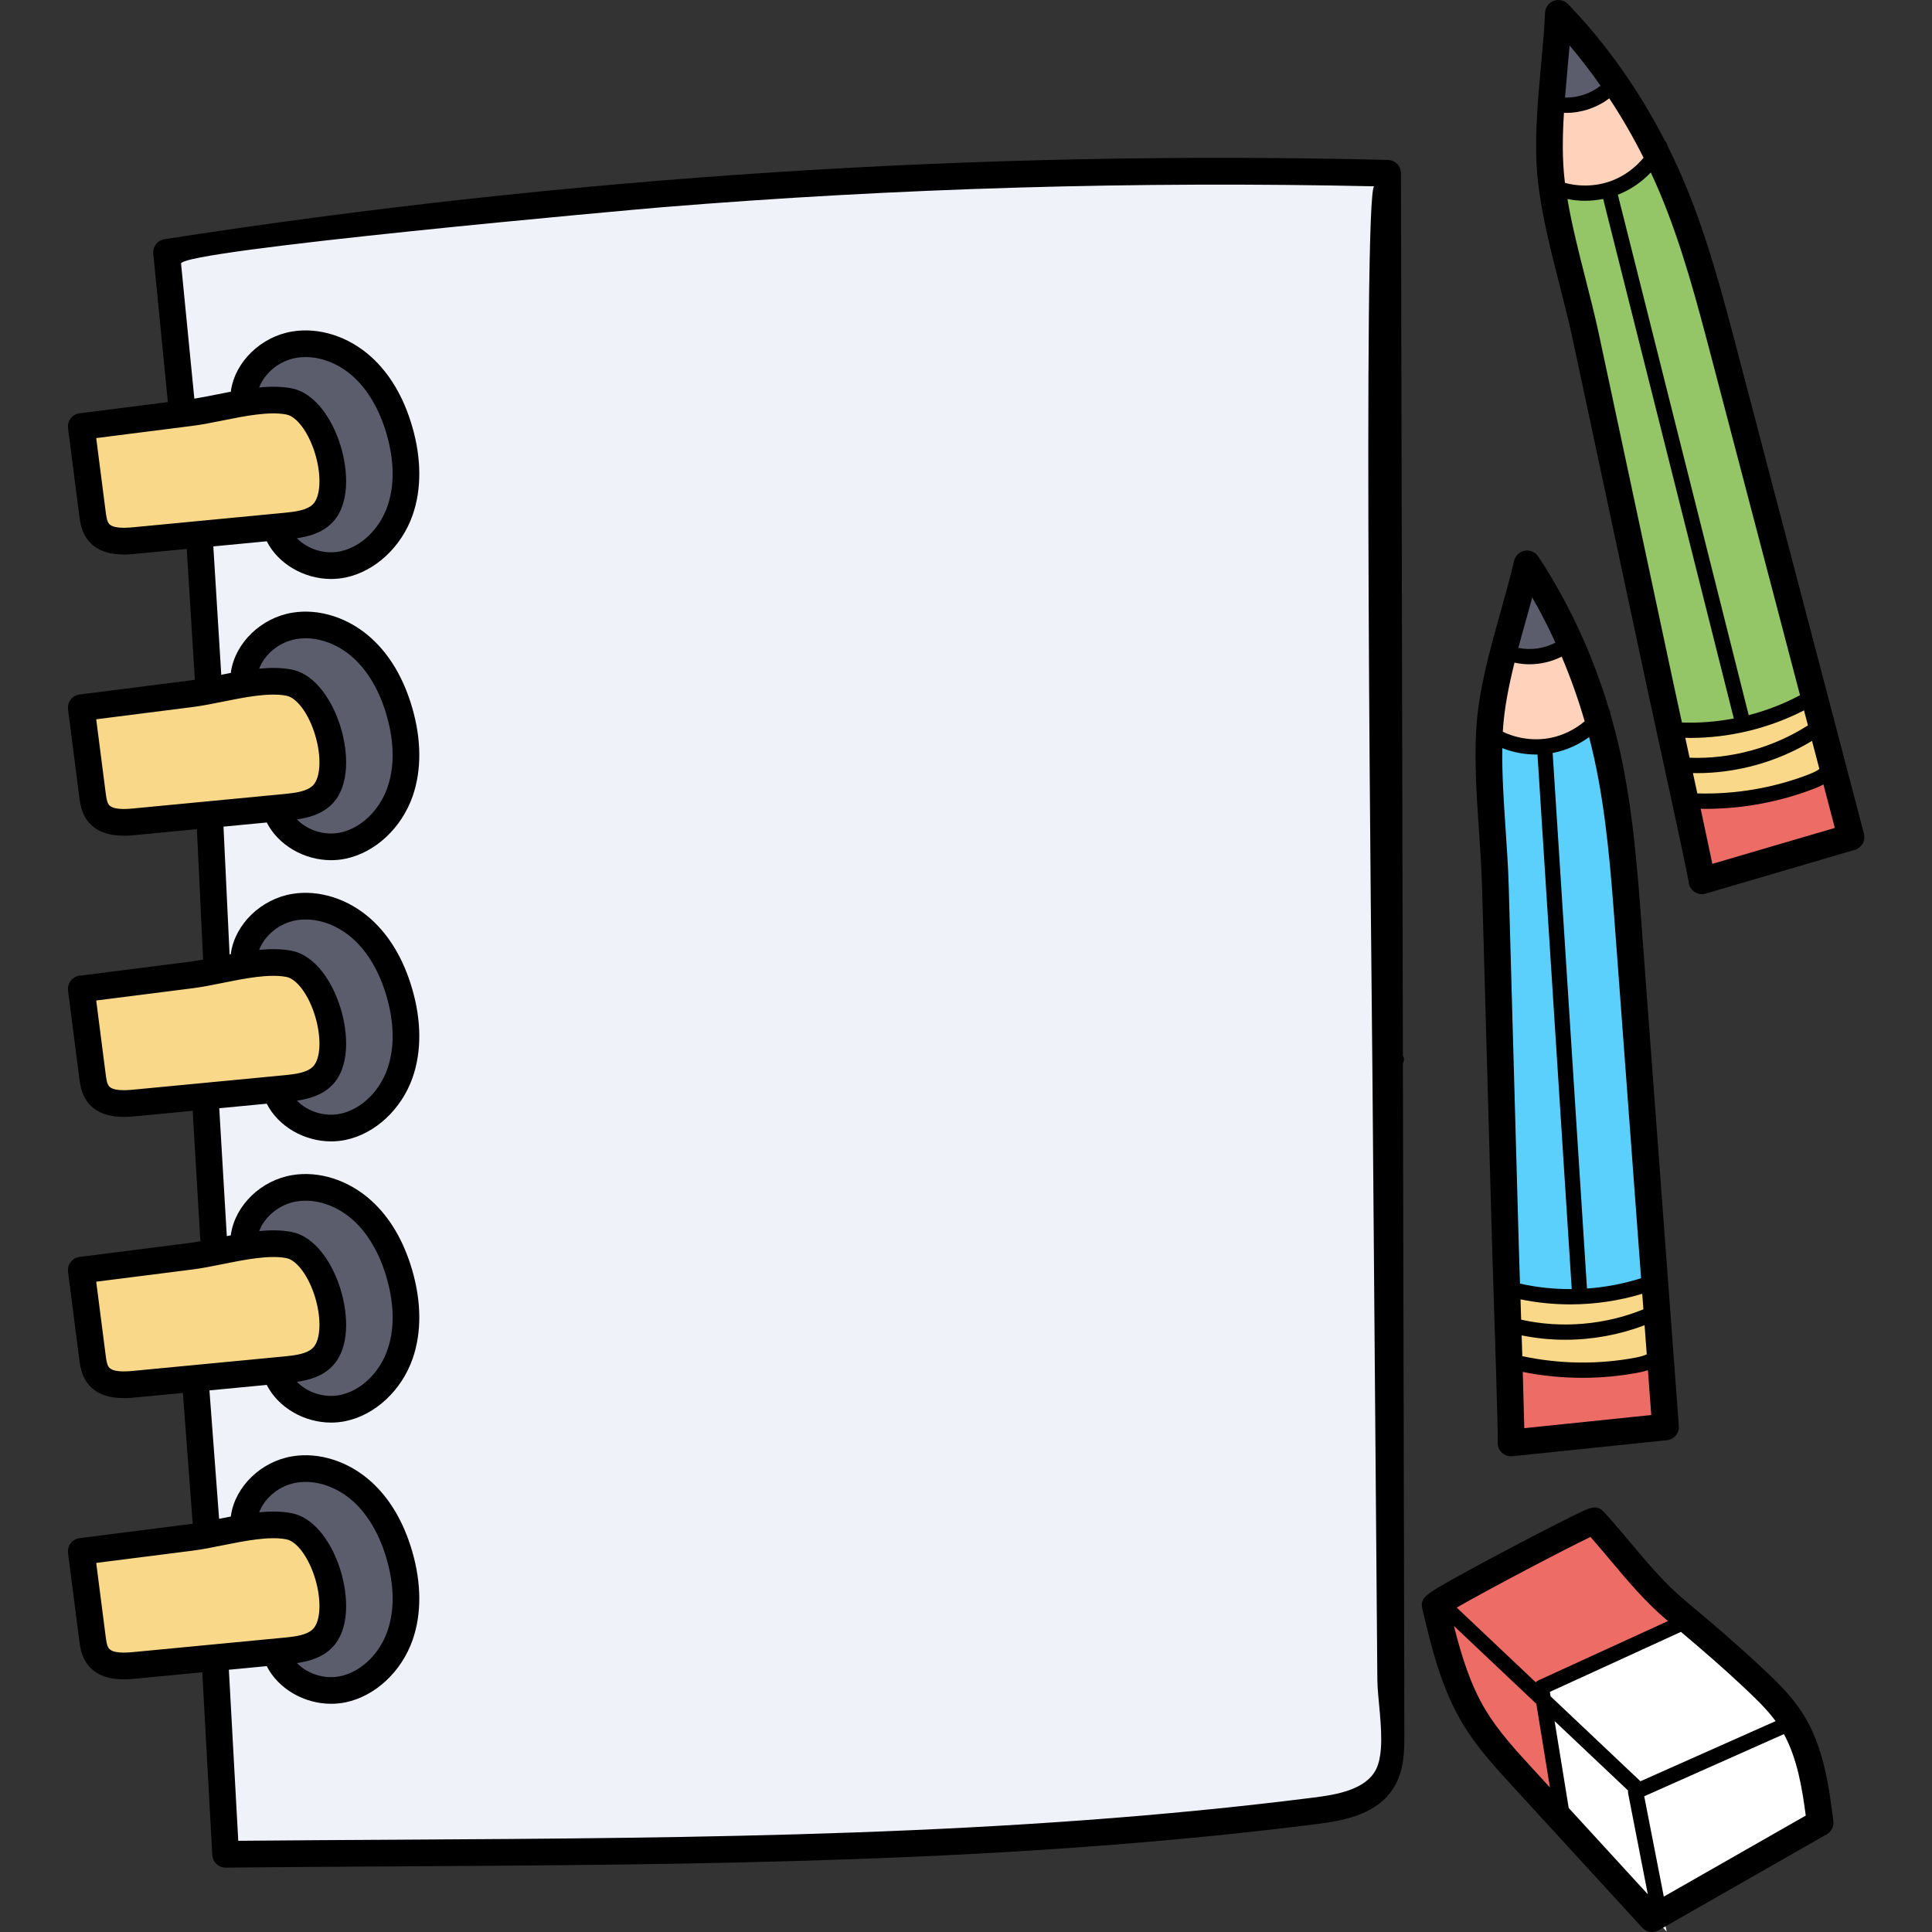 <svg xmlns="http://www.w3.org/2000/svg" height="512pt" version="1.1" viewBox="-18 0 512 512.001" width="512pt">
<rect x="-18" y="0" width="512" height="512.001" fill="#333333" stroke="none"/>
<g id="surface1">
<path d="M 408.023 25.066 L 410.242 23.309 L 408.621 20.992 C 405.883 17.086 403.062 13.426 400.23 10.113 L 395.562 4.648 L 394.961 11.812 C 394.801 13.715 394.633 15.656 394.453 17.621 C 394.246 19.82 393.977 22.719 393.758 25.637 L 393.52 28.797 L 397.043 28.867 C 401.027 28.863 404.926 27.516 408.023 25.066 Z M 408.023 25.066 " style=" stroke:none;fill-rule:nonzero;fill:rgb(35.686%,36.471%,42.745%);fill-opacity:1;" />
<path d="M 387.324 174.988 C 390.227 174.988 393.094 174.285 395.613 172.953 L 398.125 171.629 L 396.938 169.047 C 394.926 164.672 392.812 160.566 390.66 156.84 L 387.047 150.594 L 385.164 157.559 C 384.68 159.355 384.168 161.176 383.645 163.039 L 383.441 163.758 C 382.781 166.133 382.117 168.527 381.473 170.914 L 380.648 173.992 L 383.77 174.633 C 384.93 174.867 386.125 174.988 387.324 174.988 Z M 387.324 174.988 " style=" stroke:none;fill-rule:nonzero;fill:rgb(35.686%,36.471%,42.745%);fill-opacity:1;" />
<path d="M 54.438 105.484 C 56.004 105.484 57.434 105.609 58.691 105.855 C 63.949 106.891 67.734 113.578 69.383 119 C 71.105 124.625 71.727 132.586 67.809 136.5 C 65.641 138.672 62.461 139.344 60.262 139.664 L 54.465 140.5 L 58.531 144.715 C 61.34 147.625 65.52 149.363 69.715 149.363 C 70.75 149.363 71.781 149.258 72.773 149.047 C 79.258 147.695 85.047 142.238 87.516 135.148 C 90.18 127.473 88.875 119.457 87.309 114.078 C 85.297 107.199 81.961 101.504 77.664 97.609 C 73.461 93.805 68.113 91.625 62.992 91.625 C 62.008 91.625 61.027 91.707 60.078 91.863 C 54.621 92.773 49.719 96.695 47.879 101.621 L 46.207 106.105 L 50.973 105.66 C 52.203 105.543 53.371 105.484 54.438 105.484 Z M 54.438 105.484 " style=" stroke:none;fill-rule:nonzero;fill:rgb(35.686%,36.471%,42.745%);fill-opacity:1;" />
<path d="M 54.496 180.012 C 56.043 180.012 57.457 180.133 58.691 180.375 C 63.949 181.41 67.734 188.102 69.383 193.52 C 71.102 199.152 71.723 207.113 67.809 211.02 C 66.145 212.684 63.75 213.691 60.27 214.18 L 54.453 215.008 L 58.531 219.234 C 61.344 222.148 65.531 223.887 69.734 223.887 C 70.758 223.887 71.781 223.781 72.773 223.578 C 79.246 222.23 85.031 216.77 87.516 209.664 C 90.18 201.992 88.875 193.977 87.309 188.602 C 85.297 181.73 81.965 176.039 77.664 172.137 C 73.457 168.332 68.113 166.152 63.004 166.152 C 62.016 166.152 61.027 166.234 60.082 166.391 C 54.629 167.293 49.727 171.211 47.879 176.152 L 46.207 180.637 L 50.973 180.191 C 52.23 180.07 53.418 180.012 54.496 180.012 Z M 54.496 180.012 " style=" stroke:none;fill-rule:nonzero;fill:rgb(35.686%,36.471%,42.745%);fill-opacity:1;" />
<path d="M 77.664 246.656 C 73.461 242.855 68.113 240.676 62.996 240.676 C 62.012 240.676 61.027 240.754 60.078 240.914 C 54.621 241.824 49.723 245.746 47.883 250.672 L 46.207 255.152 L 50.973 254.707 C 52.203 254.594 53.367 254.535 54.438 254.535 C 56.004 254.535 57.438 254.66 58.699 254.906 C 63.945 255.93 67.734 262.625 69.383 268.051 C 71.105 273.676 71.727 281.633 67.809 285.539 C 65.629 287.719 62.457 288.395 60.262 288.711 L 54.453 289.551 L 58.535 293.77 C 61.352 296.676 65.535 298.41 69.723 298.41 C 70.758 298.41 71.785 298.305 72.773 298.098 C 79.25 296.746 85.035 291.289 87.516 284.188 C 90.18 276.52 88.875 268.5 87.309 263.117 C 85.293 256.246 81.961 250.555 77.664 246.656 Z M 77.664 246.656 " style=" stroke:none;fill-rule:nonzero;fill:rgb(35.686%,36.471%,42.745%);fill-opacity:1;" />
<path d="M 77.664 321.176 C 73.461 317.375 68.113 315.195 62.992 315.195 C 62.008 315.195 61.027 315.273 60.078 315.434 C 54.621 316.344 49.723 320.266 47.883 325.191 L 46.207 329.676 L 50.973 329.23 C 52.203 329.113 53.371 329.055 54.441 329.055 C 56.004 329.055 57.438 329.18 58.691 329.426 C 63.949 330.461 67.734 337.152 69.383 342.57 C 71.102 348.191 71.723 356.148 67.809 360.07 C 65.641 362.238 62.465 362.914 60.262 363.234 L 54.469 364.074 L 58.531 368.285 C 61.344 371.199 65.531 372.938 69.734 372.938 C 70.762 372.938 71.781 372.832 72.777 372.629 C 79.262 371.266 85.047 365.805 87.516 358.715 C 90.18 351.043 88.875 343.027 87.309 337.648 C 85.297 330.77 81.961 325.074 77.664 321.176 Z M 77.664 321.176 " style=" stroke:none;fill-rule:nonzero;fill:rgb(35.686%,36.471%,42.745%);fill-opacity:1;" />
<path d="M 77.664 395.707 C 73.461 391.906 68.113 389.727 62.992 389.727 C 62.008 389.727 61.027 389.805 60.082 389.961 C 54.629 390.859 49.727 394.781 47.883 399.723 L 46.207 404.203 L 50.973 403.758 C 52.246 403.641 53.398 403.582 54.492 403.582 C 56.043 403.582 57.457 403.703 58.691 403.945 C 63.949 404.98 67.734 411.676 69.383 417.102 C 71.105 422.727 71.727 430.684 67.809 434.59 C 66.145 436.254 63.75 437.258 60.27 437.75 L 54.453 438.574 L 58.531 442.805 C 61.344 445.719 65.527 447.461 69.723 447.461 C 70.754 447.461 71.785 447.355 72.773 447.148 C 79.258 445.797 85.043 440.336 87.516 433.234 C 90.18 425.562 88.875 417.543 87.309 412.168 C 85.301 405.301 81.965 399.609 77.664 395.707 Z M 77.664 395.707 " style=" stroke:none;fill-rule:nonzero;fill:rgb(35.686%,36.471%,42.745%);fill-opacity:1;" />
<path d="M 350.102 461.973 L 350.109 462.113 L 350.102 462.113 L 350.02 463.543 C 349.883 465.941 349.512 469.031 347.859 471.66 C 344.422 477.172 337.141 478.512 330.602 479.34 C 266.402 487.473 202.203 489.59 125.551 490.273 L 124.512 490.281 L 122.562 490.301 L 121.5 490.312 C 110.562 490.402 99.641 490.461 88.781 490.531 L 84.762 490.551 C 71.789 490.633 58.379 490.711 45.172 490.832 L 42.301 490.863 L 39.5 439.793 L 54.441 438.363 L 55.371 440.18 C 57.898 445.172 63.68 448.523 69.75 448.523 C 70.871 448.523 71.961 448.41 72.98 448.191 C 79.832 446.762 85.93 441.031 88.52 433.59 C 90.711 427.301 90.648 419.781 88.332 411.863 C 86.23 404.703 82.879 399 78.371 394.91 C 73.98 390.93 68.371 388.652 62.961 388.652 C 61.93 388.652 60.898 388.73 59.898 388.902 C 53 390.051 47.262 395.492 46.191 401.852 L 46.191 404.383 L 43.75 404.84 C 43 404.98 42.27 405.121 41.551 405.273 L 37.332 406.09 L 34.289 365.762 L 54.441 363.832 L 55.371 365.652 C 57.898 370.652 63.68 374 69.75 374 C 70.832 374 71.93 373.891 73 373.672 C 79.832 372.242 85.93 366.512 88.52 359.062 C 90.711 352.773 90.641 345.262 88.332 337.34 C 86.23 330.172 82.879 324.473 78.371 320.383 C 73.98 316.41 68.371 314.133 62.969 314.133 C 61.941 314.133 60.898 314.211 59.91 314.383 C 52.992 315.531 47.25 320.961 46.191 327.34 L 46.191 329.852 L 42.672 330.523 L 39.309 331.18 L 36.93 290.98 L 54.441 289.312 L 55.371 291.133 C 57.898 296.121 63.68 299.48 69.75 299.48 C 70.84 299.48 71.922 299.371 72.98 299.141 C 79.832 297.723 85.922 291.992 88.52 284.543 C 90.711 278.25 90.648 270.742 88.332 262.82 C 86.23 255.652 82.879 249.953 78.371 245.863 C 73.98 241.891 68.371 239.613 62.98 239.613 C 61.941 239.613 60.898 239.691 59.91 239.863 C 53 241 47.262 246.43 46.191 252.801 L 46.191 255.18 L 43.922 255.75 C 43.762 255.793 43.602 255.82 43.441 255.852 L 40.07 256.461 L 39.84 253.051 L 38.102 216.34 L 54.441 214.793 L 55.371 216.613 C 57.898 221.602 63.68 224.953 69.75 224.953 C 70.832 224.953 71.93 224.84 73 224.621 C 79.832 223.191 85.922 217.461 88.52 210.023 C 90.711 203.723 90.641 196.211 88.332 188.293 C 86.23 181.133 82.879 175.43 78.371 171.34 C 73.98 167.363 68.371 165.082 62.961 165.082 C 61.93 165.082 60.898 165.16 59.898 165.332 C 53 166.48 47.262 171.922 46.191 178.281 L 46.191 180.812 L 43.742 181.273 C 42.891 181.43 42.059 181.59 41.23 181.762 L 37.859 182.441 L 35.359 142.09 L 54.441 140.262 L 55.371 142.082 C 57.898 147.082 63.68 150.43 69.75 150.43 C 70.832 150.43 71.93 150.32 73 150.102 C 79.832 148.672 85.93 142.941 88.52 135.492 C 90.711 129.203 90.641 121.691 88.332 113.773 C 86.23 106.602 82.879 100.902 78.371 96.812 C 73.98 92.84 68.371 90.562 62.969 90.562 C 61.941 90.562 60.898 90.641 59.91 90.812 C 53 91.961 47.25 97.391 46.191 103.773 L 46.191 106.293 L 43.75 106.75 C 42.539 106.98 41.352 107.211 40.191 107.453 C 38.09 107.871 35.922 108.301 33.961 108.602 L 30.832 109.09 L 26.719 67.332 L 29.531 66.902 C 53.102 63.281 77.461 60.051 101.922 57.301 L 103.051 57.172 L 103.051 57.16 L 105.941 56.84 C 171.93 49.582 238.91 45.902 305 45.902 C 318.719 45.902 332.609 46.062 346.281 46.371 L 349.199 46.441 L 349.25 70.473 L 349.301 93.18 L 349.359 121.422 L 349.41 144.16 L 349.48 175.922 L 349.531 197.691 L 349.602 226.922 L 349.59 226.922 L 349.66 253.73 L 349.648 253.73 L 349.711 279.91 L 349.781 309.191 L 349.77 309.191 L 349.82 333.441 L 349.879 360.473 L 349.941 389.012 L 350.012 414.641 L 350 414.641 L 350.051 437.43 L 350.102 460.152 L 350.211 460.141 Z M 350.102 461.973 " style=" stroke:none;fill-rule:nonzero;fill:rgb(94.118%,94.902%,98.039%);fill-opacity:1;" />
<path d="M 124.512 490.281 L 124.512 490.293 L 122.562 490.301 Z M 124.512 490.281 " style=" stroke:none;fill-rule:nonzero;fill:rgb(94.118%,94.902%,98.039%);fill-opacity:1;" />
<path d="M 407.379 200.145 C 406.965 198.305 406.516 196.438 406.035 194.59 L 404.934 190.34 L 401.375 192.91 C 398.891 194.703 396.082 195.953 393.242 196.531 L 393.141 196.555 L 391.699 196.801 L 389.227 196.949 L 389.07 196.953 C 386.422 196.953 383.707 196.438 381.223 195.469 L 377.191 193.891 L 377.129 198.219 C 377.027 205.363 377.523 212.82 378.008 220.035 C 378.344 224.984 378.691 230.098 378.832 235.016 L 381.492 329.926 C 381.508 330.641 381.566 332.535 381.652 335.203 L 381.734 337.852 C 381.762 338.629 381.789 339.441 381.82 340.289 L 381.914 342.594 L 384.168 343.098 C 388.723 344.117 393.461 344.633 398.246 344.633 L 399.77 344.625 L 399.77 344.672 L 400.5 344.621 L 401.73 344.617 L 401.727 344.535 L 402.777 344.465 C 407.871 344.109 412.93 343.145 417.812 341.602 L 420.078 340.887 L 413.062 246.629 C 411.93 231.289 410.754 215.426 407.379 200.145 Z M 407.379 200.145 " style=" stroke:none;fill-rule:nonzero;fill:rgb(35.686%,81.569%,98.824%);fill-opacity:1;" />
<path d="M 463.516 480.746 C 462.551 473.465 461.207 465.109 457.383 458.121 L 457 457.422 L 457.188 457.336 L 456.277 456.098 L 456.059 455.695 L 456 455.723 L 454.977 454.332 C 452.277 450.668 448.926 447.539 445.691 444.523 C 441.129 440.242 436.254 435.953 429.395 430.176 L 427.941 428.949 L 389.422 446.586 L 389.617 447.844 L 389.598 447.828 L 389.863 449.453 L 390.102 451.012 L 390.121 451.027 L 394.902 480.496 L 423.676 511.887 L 422.582 506.27 L 463.781 482.746 Z M 463.516 480.746 " style=" stroke:none;fill-rule:nonzero;fill:rgb(100%,100%,100%);fill-opacity:1;" />
<path d="M 410.973 24.406 L 409.203 21.73 L 406.648 23.676 C 403.91 25.77 400.484 26.922 397.016 26.922 L 393.648 26.727 L 393.465 29.707 C 392.992 37.367 393.074 43.344 393.715 48.52 L 393.723 48.617 L 393.746 48.723 C 393.762 48.84 393.777 48.957 393.801 49.066 L 394.176 50.875 L 395.957 51.359 C 397.926 51.895 399.977 52.164 402.051 52.164 C 405.02 52.164 408.012 51.59 410.711 50.5 C 414.215 49.078 417.383 46.73 419.875 43.711 L 421.117 42.207 L 420.242 40.457 C 417.457 34.895 414.34 29.496 410.973 24.406 Z M 410.973 24.406 " style=" stroke:none;fill-rule:nonzero;fill:rgb(100%,82.353%,73.333%);fill-opacity:1;" />
<path d="M 389.09 198.914 C 390.625 198.914 392.152 198.762 393.633 198.461 C 397.34 197.699 400.887 195.965 403.891 193.438 L 405.391 192.18 L 404.84 190.301 C 403.082 184.27 400.988 178.395 398.621 172.836 L 397.363 169.879 L 394.5 171.34 C 392.312 172.453 389.824 173.043 387.301 173.043 C 386.227 173.043 385.109 172.918 383.992 172.68 L 381.152 172.07 L 380.449 174.887 C 378.598 182.312 377.594 188.199 377.293 193.336 C 377.273 193.539 377.273 193.738 377.273 193.922 L 377.273 195.812 L 378.977 196.629 C 382.105 198.125 385.602 198.914 389.09 198.914 Z M 389.09 198.914 " style=" stroke:none;fill-rule:nonzero;fill:rgb(100%,82.353%,73.333%);fill-opacity:1;" />
<path d="M 463.785 205.254 C 463.227 205.562 462.598 205.852 461.875 206.137 C 453.074 209.555 443.414 211.363 433.941 211.363 C 433.766 211.363 433.59 211.355 433.418 211.348 C 433.172 211.34 432.93 211.332 432.691 211.332 L 428.984 211.332 L 429.758 214.957 L 430.117 216.621 C 431.105 221.23 431.992 225.402 432.629 228.484 C 432.668 228.664 432.707 228.84 432.742 229.016 C 432.785 229.215 432.824 229.41 432.867 229.602 L 433.578 232.707 L 471.891 221.457 L 467.16 203.395 Z M 463.785 205.254 " style=" stroke:none;fill-rule:nonzero;fill:rgb(92.941%,42.745%,40%);fill-opacity:1;" />
<path d="M 364.832 424.43 L 361.859 421.625 L 364.395 431.629 C 366.348 439.352 368.762 447.5 373.133 454.75 C 376.641 460.57 381.293 465.645 385.789 470.547 L 397.324 483.152 L 391.949 450.047 L 390.48 448.66 L 391.102 447.973 L 429.773 430.266 L 425.891 427.23 L 425.703 427.07 C 420.328 422.582 415.523 416.863 410.879 411.332 L 410.629 411.031 C 408.949 409.039 407.367 407.156 405.754 405.32 L 404.258 403.617 L 402.207 404.594 C 395.344 407.875 374.656 418.742 366.547 423.434 Z M 364.832 424.43 " style=" stroke:none;fill-rule:nonzero;fill:rgb(92.941%,42.745%,40%);fill-opacity:1;" />
<path d="M 415.727 360.785 C 411.035 361.684 406.195 362.141 401.34 362.141 C 396.246 362.141 391.133 361.633 386.141 360.629 L 382.488 359.898 L 382.551 363.621 C 382.562 364.172 382.578 364.711 382.598 365.254 L 382.602 365.383 C 382.742 370.082 382.852 374.336 382.922 377.414 L 383.039 381.801 L 422.809 377.676 L 421.43 359.051 L 417.773 360.266 C 417.148 360.473 416.465 360.648 415.727 360.785 Z M 415.727 360.785 " style=" stroke:none;fill-rule:nonzero;fill:rgb(92.941%,42.745%,40%);fill-opacity:1;" />
<path d="M 464.078 191.68 L 462.035 183.887 L 458.711 185.594 C 449.824 190.152 439.863 192.562 429.91 192.562 C 429.688 192.562 429.461 192.551 429.234 192.543 L 428.688 192.523 L 424.863 192.426 L 425.68 196.16 C 426.051 197.848 426.438 199.625 426.828 201.438 L 426.895 201.766 L 426.945 201.996 L 427.316 203.723 L 427.32 203.723 L 429.375 213.191 L 431.723 213.258 C 432.473 213.281 433.223 213.293 433.977 213.293 C 443.719 213.293 453.605 211.445 462.582 207.953 C 463.969 207.41 465.059 206.848 465.91 206.234 L 467.586 205.031 L 464.078 191.676 Z M 464.078 191.68 " style=" stroke:none;fill-rule:nonzero;fill:rgb(97.647%,84.706%,53.725%);fill-opacity:1;" />
<path d="M 420.68 348.934 L 419.922 338.926 L 416.348 340 C 410.441 341.773 404.316 342.672 398.141 342.672 C 393.883 342.672 389.648 342.246 385.555 341.402 L 381.824 340.637 L 381.953 344.445 C 381.977 345.086 382.074 348.133 382.137 350.199 L 382.129 350.199 L 382.258 354.156 C 382.316 355.926 382.375 357.715 382.422 359.484 L 382.488 361.84 L 384.793 362.336 C 390.234 363.5 395.832 364.09 401.426 364.09 C 406.383 364.09 411.32 363.625 416.086 362.711 C 417.594 362.426 418.789 362.062 419.738 361.594 L 421.555 360.699 L 420.672 348.938 Z M 420.68 348.934 " style=" stroke:none;fill-rule:nonzero;fill:rgb(97.647%,84.706%,53.725%);fill-opacity:1;" />
<path d="M 14.805 142.867 C 15.641 142.867 16.574 142.812 17.648 142.707 L 57.559 138.887 C 61.254 138.535 64.762 138.027 67.07 135.738 C 70.406 132.383 70.125 125.066 68.359 119.305 C 66.793 114.168 63.266 107.84 58.492 106.91 C 57.277 106.672 55.957 106.555 54.453 106.555 C 50.012 106.555 44.902 107.59 40.359 108.508 C 37.648 109.055 35.09 109.57 32.773 109.855 L 4.133 113.496 L 7.02 135.953 C 7.223 137.484 7.453 139.227 8.406 140.492 C 10.156 142.867 13.656 142.867 14.805 142.867 Z M 14.805 142.867 " style=" stroke:none;fill-rule:nonzero;fill:rgb(97.647%,84.706%,53.725%);fill-opacity:1;" />
<path d="M 58.492 181.43 C 57.277 181.191 55.957 181.074 54.449 181.074 C 50.016 181.074 44.906 182.109 40.355 183.031 C 37.641 183.574 35.082 184.09 32.773 184.387 L 4.133 188.027 L 7.016 210.449 C 7.219 211.984 7.449 213.727 8.414 215.031 C 9.984 217.148 12.824 217.391 14.824 217.391 C 15.652 217.391 16.551 217.344 17.648 217.238 L 57.555 213.418 C 61.258 213.066 64.77 212.559 67.066 210.258 C 70.41 206.902 70.125 199.59 68.359 193.836 C 66.797 188.707 63.273 182.379 58.492 181.43 Z M 58.492 181.43 " style=" stroke:none;fill-rule:nonzero;fill:rgb(97.647%,84.706%,53.725%);fill-opacity:1;" />
<path d="M 58.484 255.945 C 57.281 255.711 55.969 255.598 54.477 255.598 C 50.074 255.598 44.953 256.625 40.355 257.547 C 37.645 258.094 35.082 258.609 32.773 258.906 L 4.133 262.543 L 7.02 284.977 C 7.219 286.52 7.449 288.27 8.406 289.539 C 9.973 291.664 12.805 291.91 14.801 291.91 C 15.629 291.91 16.535 291.863 17.648 291.758 L 57.559 287.938 C 61.258 287.586 64.766 287.078 67.062 284.781 C 70.41 281.438 70.125 274.121 68.359 268.355 C 66.797 263.227 63.273 256.898 58.484 255.945 Z M 58.484 255.945 " style=" stroke:none;fill-rule:nonzero;fill:rgb(97.647%,84.706%,53.725%);fill-opacity:1;" />
<path d="M 58.492 330.48 C 57.277 330.242 55.957 330.125 54.449 330.125 C 50.016 330.125 44.906 331.16 40.398 332.07 C 37.68 332.621 35.109 333.137 32.773 333.426 L 4.133 337.066 L 7.02 359.52 C 7.223 361.055 7.453 362.793 8.406 364.062 C 10.156 366.438 13.656 366.438 14.805 366.438 C 15.641 366.438 16.574 366.383 17.648 366.277 L 57.555 362.457 C 61.25 362.105 64.758 361.602 67.066 359.309 C 70.406 355.953 70.125 348.637 68.359 342.875 C 66.793 337.738 63.266 331.41 58.492 330.48 Z M 58.492 330.48 " style=" stroke:none;fill-rule:nonzero;fill:rgb(97.647%,84.706%,53.725%);fill-opacity:1;" />
<path d="M 58.492 405 C 57.277 404.762 55.957 404.645 54.449 404.645 C 50.016 404.645 44.906 405.68 40.355 406.602 C 37.641 407.145 35.082 407.66 32.773 407.957 L 4.133 411.594 L 7.016 434.02 C 7.219 435.555 7.449 437.297 8.406 438.59 C 9.973 440.715 12.809 440.961 14.805 440.961 C 15.633 440.961 16.535 440.914 17.637 440.809 L 57.555 436.988 C 61.258 436.637 64.773 436.129 67.051 433.832 C 70.402 430.484 70.121 423.168 68.359 417.406 C 66.797 412.277 63.273 405.949 58.492 405 Z M 58.492 405 " style=" stroke:none;fill-rule:nonzero;fill:rgb(97.647%,84.706%,53.725%);fill-opacity:1;" />
<path d="M 424.535 49.684 C 423.859 48.09 423.098 46.375 422.203 44.449 L 420.352 40.461 L 417.312 43.641 C 415.207 45.844 412.664 47.59 409.965 48.684 L 409.938 48.695 C 409.824 48.73 409.711 48.773 409.594 48.82 L 408.23 49.387 L 406.27 49.781 C 404.848 50.066 403.422 50.215 402.023 50.215 C 400.738 50.215 399.371 50.078 397.953 49.805 L 393.715 48.996 L 394.434 53.254 C 395.637 60.355 397.477 67.57 399.258 74.547 C 400.422 79.102 401.738 84.262 402.777 89.141 L 422.602 181.992 C 422.785 182.867 423.367 185.551 424.176 189.223 C 424.363 190.113 424.57 191.062 424.801 192.117 L 425.297 194.391 L 427.629 194.473 C 428.371 194.5 429.113 194.512 429.859 194.512 C 433.914 194.512 438.012 194.125 442.039 193.363 L 443.238 193.137 L 443.25 193.184 L 443.965 193 L 445.172 192.77 L 445.152 192.691 L 446.172 192.43 C 451.156 191.145 455.961 189.281 460.441 186.895 L 462.539 185.777 L 438.531 94.258 C 434.617 79.371 430.578 63.984 424.535 49.684 Z M 424.535 49.684 " style=" stroke:none;fill-rule:nonzero;fill:rgb(58.039%,77.647%,40.784%);fill-opacity:1;" />
<path d="M 354.172 459.512 L 353.781 281.746 C 353.98 281.406 354.086 281.004 354.055 280.582 C 354.031 280.262 353.93 279.969 353.777 279.711 L 353.266 45.91 C 353.262 43.996 351.734 42.43 349.82 42.383 C 241.625 39.707 132.539 46.77 25.594 63.391 C 23.742 63.68 22.438 65.363 22.621 67.23 L 26.484 106.559 L 3.09 109.531 C 2.16 109.648 1.316 110.133 0.742 110.871 C 0.168 111.617 -0.09 112.555 0.031 113.484 L 2.969 136.359 C 3.207 138.215 3.535 140.758 5.137 142.922 C 7.633 146.293 11.68 146.945 14.82 146.945 C 16.094 146.945 17.219 146.84 18.027 146.762 L 31.488 145.473 L 33.637 180.145 C 33.168 180.219 32.703 180.289 32.262 180.348 L 3.09 184.051 C 2.16 184.172 1.312 184.656 0.742 185.395 C 0.168 186.137 -0.09 187.078 0.031 188.008 L 2.969 210.883 C 3.207 212.738 3.535 215.281 5.137 217.445 C 7.633 220.816 11.684 221.469 14.824 221.469 C 16.094 221.469 17.219 221.363 18.027 221.285 L 34.18 219.738 L 35.824 254.293 C 34.566 254.527 33.367 254.73 32.258 254.871 L 3.09 258.578 C 2.16 258.695 1.312 259.18 0.742 259.918 C 0.168 260.664 -0.09 261.602 0.031 262.535 L 2.969 285.406 C 3.207 287.262 3.535 289.805 5.137 291.969 C 7.633 295.34 11.68 295.992 14.816 295.992 C 16.09 295.992 17.215 295.887 18.027 295.809 L 33.059 294.371 L 35.07 328.422 C 35.082 328.602 35.117 328.77 35.152 328.938 C 34.141 329.117 33.164 329.281 32.258 329.395 L 3.09 333.102 C 2.16 333.219 1.312 333.703 0.742 334.445 C 0.168 335.188 -0.09 336.125 0.031 337.055 L 2.969 359.93 C 3.207 361.785 3.535 364.328 5.137 366.492 C 7.629 369.863 11.68 370.516 14.816 370.516 C 16.094 370.516 17.215 370.41 18.027 370.332 L 30.461 369.141 L 33.066 403.711 C 33.066 403.742 33.078 403.77 33.082 403.797 C 32.809 403.836 32.523 403.883 32.258 403.918 L 3.09 407.625 C 2.16 407.742 1.312 408.227 0.738 408.965 C 0.164 409.711 -0.09 410.648 0.027 411.582 L 2.969 434.453 C 3.207 436.312 3.535 438.852 5.137 441.016 C 7.629 444.387 11.676 445.039 14.812 445.039 C 16.09 445.039 17.215 444.934 18.023 444.855 L 35.605 443.172 L 38.262 491.594 C 38.367 493.469 39.918 494.934 41.789 494.934 L 41.828 494.934 C 56.812 494.785 72.055 494.699 86.797 494.613 C 167 494.148 249.93 493.668 331.105 483.375 C 339.129 482.359 347.129 480.496 351.309 473.824 C 354.188 469.227 354.18 463.84 354.172 459.512 Z M 17.355 139.727 C 15.039 139.949 11.836 140.086 10.82 138.715 C 10.312 138.031 10.137 136.664 9.984 135.461 L 7.496 116.098 L 33.152 112.836 C 35.582 112.527 38.207 112 40.988 111.441 C 46.773 110.273 53.332 108.953 57.906 109.852 C 60.684 110.395 63.805 114.645 65.492 120.184 C 67.238 125.902 67.004 131.555 64.938 133.621 C 63.352 135.203 60.406 135.605 57.273 135.906 Z M 72.254 118.121 C 70.27 111.613 65.816 104.195 59.27 102.91 C 56.609 102.391 53.684 102.395 50.688 102.676 C 52.145 98.793 56.082 95.57 60.574 94.824 C 65.613 93.984 71.254 95.855 75.648 99.836 C 79.531 103.355 82.566 108.57 84.426 114.918 C 85.875 119.867 87.094 127.223 84.68 134.16 C 82.547 140.281 77.629 144.977 72.156 146.117 C 67.949 146.996 63.438 145.48 60.691 142.633 C 63.727 142.195 67.285 141.27 69.938 138.617 C 74.777 133.773 74.309 124.855 72.254 118.121 Z M 17.355 214.246 C 15.035 214.473 11.832 214.605 10.82 213.238 C 10.312 212.551 10.137 211.188 9.984 209.98 L 7.496 190.617 L 33.152 187.359 C 35.582 187.051 38.207 186.523 40.988 185.961 C 46.773 184.793 53.332 183.477 57.906 184.371 C 60.684 184.914 63.805 189.164 65.492 194.707 C 67.238 200.422 67.004 206.074 64.938 208.141 C 63.352 209.727 60.406 210.125 57.273 210.426 Z M 72.254 192.648 C 70.27 186.137 65.816 178.719 59.27 177.438 C 56.609 176.914 53.684 176.918 50.688 177.199 C 52.145 173.32 56.082 170.094 60.574 169.348 C 65.613 168.508 71.254 170.379 75.648 174.359 C 79.531 177.879 82.566 183.094 84.426 189.441 C 85.875 194.391 87.094 201.746 84.68 208.684 C 82.547 214.805 77.633 219.5 72.156 220.641 C 67.957 221.516 63.441 220 60.691 217.156 C 63.727 216.719 67.285 215.793 69.938 213.141 C 74.777 208.297 74.309 199.379 72.254 192.648 Z M 17.355 288.77 C 15.035 288.992 11.832 289.129 10.824 287.766 C 10.312 287.078 10.137 285.711 9.984 284.508 L 7.496 265.145 L 33.152 261.883 C 35.582 261.574 38.211 261.047 40.992 260.484 C 46.773 259.32 53.332 258 57.906 258.898 C 60.684 259.441 63.805 263.691 65.492 269.23 C 67.238 274.949 67.004 280.602 64.938 282.664 C 63.352 284.25 60.406 284.652 57.273 284.953 Z M 72.254 267.172 C 70.27 260.66 65.816 253.246 59.27 251.961 C 56.609 251.438 53.684 251.445 50.688 251.723 C 52.145 247.844 56.082 244.617 60.574 243.871 C 65.621 243.027 71.254 244.902 75.648 248.883 C 79.531 252.402 82.566 257.617 84.426 263.965 C 85.875 268.914 87.094 276.27 84.68 283.207 C 82.547 289.332 77.633 294.023 72.156 295.164 C 67.957 296.039 63.441 294.523 60.691 291.68 C 63.727 291.242 67.285 290.316 69.938 287.664 C 74.777 282.82 74.309 273.902 72.254 267.172 Z M 17.355 363.293 C 15.039 363.52 11.836 363.656 10.82 362.285 C 10.312 361.602 10.137 360.234 9.984 359.027 L 7.496 339.664 L 33.152 336.406 C 35.582 336.098 38.207 335.57 40.988 335.008 C 46.773 333.84 53.332 332.523 57.906 333.418 C 60.684 333.965 63.805 338.215 65.496 343.754 C 67.238 349.473 67.004 355.121 64.938 357.188 C 63.352 358.773 60.406 359.172 57.273 359.473 Z M 72.254 341.695 C 70.27 335.184 65.816 327.77 59.27 326.48 C 56.609 325.961 53.684 325.965 50.688 326.246 C 52.145 322.363 56.082 319.141 60.574 318.395 C 65.613 317.551 71.254 319.426 75.648 323.406 C 79.531 326.922 82.566 332.141 84.426 338.488 C 85.875 343.438 87.094 350.793 84.68 357.73 C 82.547 363.855 77.629 368.547 72.156 369.688 C 67.953 370.562 63.441 369.047 60.691 366.203 C 63.727 365.766 67.285 364.84 69.938 362.188 C 74.773 357.344 74.309 348.426 72.254 341.695 Z M 17.355 437.816 C 15.039 438.039 11.836 438.176 10.82 436.809 C 10.312 436.125 10.137 434.758 9.984 433.551 L 7.496 414.191 L 33.152 410.93 C 35.582 410.621 38.207 410.094 40.988 409.531 C 46.773 408.367 53.332 407.047 57.906 407.941 C 60.684 408.488 63.805 412.738 65.496 418.277 C 67.238 423.996 67.004 429.645 64.938 431.711 C 63.352 433.297 60.406 433.699 57.273 433.996 Z M 72.254 416.219 C 70.27 409.707 65.816 402.289 59.27 401.004 C 56.609 400.484 53.684 400.488 50.688 400.77 C 52.145 396.891 56.082 393.664 60.574 392.918 C 65.613 392.078 71.254 393.949 75.648 397.93 C 79.531 401.449 82.566 406.664 84.426 413.012 C 85.875 417.961 87.094 425.316 84.68 432.254 C 82.547 438.375 77.633 443.07 72.156 444.211 C 67.949 445.09 63.441 443.574 60.691 440.727 C 63.727 440.289 67.285 439.363 69.938 436.711 C 74.777 431.867 74.309 422.949 72.254 416.219 Z M 347.949 463.438 C 347.797 465.441 347.441 467.254 346.762 468.703 C 344.062 474.441 335.715 475.664 330.219 476.359 C 330.148 476.371 330.082 476.379 330.012 476.387 C 249.332 486.598 167.801 487.074 86.758 487.543 C 73.117 487.621 59.043 487.703 45.141 487.832 L 42.652 442.5 L 52.691 441.539 C 55.746 447.562 62.617 451.523 69.75 451.523 C 71.031 451.523 72.32 451.398 73.598 451.133 C 81.453 449.496 88.422 443 91.355 434.578 C 93.754 427.688 93.703 419.543 91.211 411.027 C 88.953 403.316 85.312 397.148 80.395 392.691 C 74.414 387.277 66.574 384.75 59.414 385.945 C 51.211 387.309 44.395 393.875 43.207 401.555 C 43.188 401.668 43.195 401.781 43.188 401.895 C 42.133 402.094 41.09 402.301 40.066 402.508 L 37.504 368.469 L 52.691 367.016 C 55.75 373.039 62.617 377 69.75 377 C 71.031 377 72.324 376.875 73.598 376.609 C 81.453 374.969 88.422 368.473 91.355 360.055 C 93.754 353.164 93.703 345.02 91.211 336.504 C 88.953 328.793 85.312 322.625 80.395 318.168 C 74.414 312.75 66.574 310.223 59.414 311.422 C 51.211 312.785 44.395 319.352 43.207 327.031 C 43.188 327.145 43.195 327.254 43.188 327.367 C 42.824 327.438 42.465 327.508 42.105 327.578 L 40.102 293.695 L 52.691 292.492 C 55.75 298.516 62.617 302.48 69.75 302.48 C 71.031 302.48 72.324 302.352 73.598 302.086 C 81.453 300.449 88.422 293.953 91.355 285.531 C 93.754 278.641 93.703 270.5 91.211 261.98 C 88.953 254.273 85.312 248.102 80.395 243.645 C 74.414 238.23 66.574 235.703 59.414 236.898 C 51.211 238.266 44.395 244.832 43.207 252.508 C 43.188 252.621 43.195 252.734 43.188 252.848 C 43.07 252.871 42.953 252.895 42.84 252.914 L 41.227 219.066 L 52.691 217.969 C 55.75 223.992 62.617 227.957 69.75 227.957 C 71.031 227.957 72.324 227.828 73.598 227.562 C 81.453 225.926 88.422 219.43 91.355 211.012 C 93.754 204.117 93.703 195.977 91.211 187.461 C 88.953 179.75 85.312 173.582 80.395 169.125 C 74.414 163.707 66.574 161.18 59.414 162.379 C 51.211 163.742 44.395 170.309 43.207 177.988 C 43.188 178.102 43.195 178.211 43.188 178.324 C 42.328 178.488 41.477 178.656 40.637 178.824 L 38.531 144.801 L 52.691 143.445 C 55.746 149.469 62.617 153.434 69.75 153.434 C 71.031 153.434 72.32 153.305 73.598 153.039 C 81.453 151.402 88.422 144.906 91.355 136.488 C 93.754 129.594 93.703 121.453 91.211 112.934 C 88.953 105.227 85.312 99.055 80.395 94.598 C 74.414 89.184 66.574 86.656 59.414 87.852 C 51.211 89.215 44.395 95.781 43.207 103.461 C 43.188 103.574 43.195 103.688 43.188 103.801 C 41.969 104.031 40.766 104.273 39.59 104.508 C 37.426 104.945 35.367 105.355 33.5 105.645 C 33.5 105.645 29.98 69.867 29.98 69.867 C 29.711 66.305 150.484 55.492 157.336 54.93 C 220.152 49.801 283.199 48 346.203 49.371 C 343.035 49.301 345.559 265.832 345.719 285.688 C 346.008 321.266 346.297 356.84 346.586 392.418 C 346.727 409.996 346.871 427.574 347.012 445.152 C 347.051 449.867 348.402 457.488 347.949 463.438 Z M 347.949 463.438 " style=" stroke:none;fill-rule:nonzero;fill:rgb(0%,0%,0%);fill-opacity:1;" />
<path d="M 374.766 235.129 L 377.422 330.059 C 377.449 330.957 377.535 333.711 377.66 337.523 C 378.059 349.98 378.992 378.875 378.918 381.934 C 378.883 382.195 378.879 382.465 378.906 382.742 C 379.082 384.566 380.621 385.934 382.418 385.934 C 382.523 385.934 382.633 385.93 382.742 385.918 C 382.773 385.918 382.805 385.914 382.84 385.91 L 423.746 381.672 C 425.648 381.477 427.051 379.801 426.906 377.895 L 417.121 246.332 C 415.969 230.805 414.773 214.754 411.352 199.281 C 410.598 195.867 409.727 192.48 408.754 189.133 C 408.777 188.684 408.641 188.234 408.371 187.859 C 404.012 173.32 397.637 159.527 389.641 147.469 C 388.859 146.293 387.457 145.695 386.062 145.941 C 384.676 146.195 383.57 147.25 383.25 148.625 C 382.258 152.922 381.008 157.371 379.688 162.086 C 376.801 172.383 373.816 183.031 373.223 193.191 C 372.711 201.977 373.34 211.293 373.953 220.305 C 374.285 225.234 374.633 230.332 374.766 235.129 Z M 380.281 193.605 C 380.617 187.844 381.832 181.75 383.363 175.609 C 384.656 175.887 385.98 176.043 387.305 176.043 C 390.266 176.043 393.23 175.348 395.863 174.008 C 398.219 179.547 400.254 185.285 401.957 191.141 C 399.391 193.301 396.305 194.848 393.027 195.52 C 388.766 196.395 384.199 195.805 380.266 193.922 C 380.273 193.816 380.273 193.711 380.281 193.605 Z M 389.074 199.957 C 389.199 199.957 389.324 199.949 389.449 199.945 C 391.02 224.168 392.527 247.852 394.035 271.535 C 395.512 294.727 396.992 317.926 398.527 341.629 C 393.914 341.656 389.305 341.176 384.816 340.176 C 384.785 339.164 384.754 338.199 384.723 337.297 C 384.602 333.5 384.512 330.754 384.488 329.863 L 381.832 234.93 C 381.691 229.992 381.344 224.824 381.004 219.828 C 380.516 212.645 380.027 205.27 380.125 198.262 C 382.969 199.371 386.02 199.957 389.074 199.957 Z M 381.473 378.996 C 381.348 379.031 381.23 379.078 381.113 379.125 C 381.23 379.078 381.348 379.031 381.473 378.996 Z M 380.93 379.195 C 380.801 379.258 380.676 379.332 380.555 379.406 C 380.676 379.332 380.797 379.258 380.93 379.195 Z M 385.254 353.891 C 389.047 354.664 392.934 355.051 396.828 355.051 C 403.992 355.051 411.164 353.734 417.832 351.191 L 418.406 358.906 C 417.699 359.25 416.754 359.535 415.535 359.766 C 405.645 361.656 395.273 361.508 385.426 359.398 C 385.367 357.574 385.309 355.727 385.254 353.891 Z M 417.52 346.984 C 407.363 351.129 395.82 352.117 385.121 349.73 C 385.062 347.875 385.008 346.07 384.953 344.34 C 389.281 345.23 393.707 345.676 398.137 345.676 C 404.59 345.676 411.047 344.727 417.215 342.867 Z M 380.438 379.477 C 380.316 379.559 380.207 379.652 380.094 379.746 C 380.203 379.652 380.316 379.559 380.438 379.477 Z M 380.004 379.824 C 379.891 379.93 379.789 380.047 379.691 380.164 C 379.789 380.047 379.891 379.93 380.004 379.824 Z M 379.332 380.68 C 379.152 381.004 379.023 381.359 378.949 381.734 C 379.012 381.375 379.145 381.02 379.332 380.68 Z M 379.633 380.23 C 379.523 380.371 379.422 380.52 379.336 380.676 C 379.422 380.523 379.52 380.375 379.633 380.23 Z M 385.949 378.48 C 385.938 378.121 385.93 377.742 385.922 377.344 C 385.855 374.262 385.738 370.008 385.598 365.289 C 385.582 364.723 385.566 364.148 385.547 363.57 C 390.727 364.613 396.035 365.137 401.344 365.137 C 406.367 365.137 411.387 364.672 416.293 363.734 C 417.039 363.59 417.879 363.391 418.719 363.113 L 419.602 374.996 Z M 416.906 338.742 C 412.266 340.215 407.438 341.129 402.566 341.477 C 401.027 317.734 399.547 294.504 398.066 271.277 C 396.555 247.547 395.043 223.816 393.469 199.543 C 393.594 199.52 393.715 199.5 393.84 199.477 C 397.18 198.789 400.359 197.344 403.129 195.34 C 403.602 197.152 404.043 198.977 404.449 200.805 C 407.762 215.785 408.934 231.582 410.07 246.855 Z M 386.496 163.992 C 387.031 162.074 387.559 160.191 388.062 158.344 C 390.285 162.188 392.324 166.191 394.207 170.301 C 391.223 171.883 387.68 172.375 384.375 171.695 C 385.059 169.117 385.777 166.543 386.496 163.992 Z M 386.496 163.992 " style=" stroke:none;fill-rule:nonzero;fill:rgb(0%,0%,0%);fill-opacity:1;" />
<path d="M 475.961 220.93 L 442.484 93.32 C 438.535 78.262 434.449 62.691 428.277 48.094 C 426.918 44.875 425.449 41.707 423.883 38.59 C 423.824 38.141 423.609 37.727 423.277 37.406 C 416.352 23.895 407.582 11.488 397.531 1.078 C 396.551 0.062 395.059 -0.27 393.738 0.23 C 392.418 0.727 391.52 1.965 391.457 3.375 C 391.262 7.781 390.84 12.387 390.395 17.262 C 389.426 27.91 388.418 38.926 389.68 49.023 C 390.766 57.75 393.074 66.797 395.309 75.547 C 396.531 80.336 397.797 85.289 398.797 89.984 L 418.621 182.859 C 418.809 183.734 419.391 186.406 420.199 190.109 C 422.855 202.301 429.016 230.574 429.5 233.602 C 429.512 233.867 429.555 234.133 429.633 234.398 C 430.078 235.949 431.492 236.961 433.027 236.961 C 433.344 236.961 433.664 236.918 433.984 236.828 C 434.016 236.82 434.051 236.809 434.082 236.797 L 473.539 225.219 C 475.375 224.68 476.449 222.781 475.961 220.93 Z M 431.48 230.25 C 431.367 230.305 431.262 230.375 431.156 230.441 C 431.262 230.375 431.363 230.305 431.48 230.25 Z M 430.984 230.547 C 430.867 230.629 430.762 230.719 430.66 230.816 C 430.762 230.723 430.867 230.629 430.984 230.547 Z M 460.082 188.258 L 461.125 192.234 C 451.887 198.152 440.719 201.215 429.762 200.809 C 429.367 198.988 428.98 197.215 428.613 195.52 C 429.047 195.531 429.477 195.559 429.91 195.559 C 440.336 195.559 450.805 193.023 460.082 188.258 Z M 430.645 204.871 C 430.996 204.879 431.344 204.891 431.695 204.891 C 442.352 204.891 453.094 201.875 462.203 196.336 L 464.16 203.797 C 463.523 204.266 462.645 204.715 461.492 205.164 C 452.109 208.816 441.887 210.551 431.812 210.262 C 431.426 208.477 431.035 206.668 430.645 204.871 Z M 435.648 95.113 L 459.027 184.238 C 454.73 186.527 450.148 188.301 445.422 189.523 C 439.578 166.352 433.883 143.676 428.191 121.004 C 422.43 98.039 416.664 75.07 410.742 51.586 C 410.855 51.539 410.977 51.508 411.094 51.461 C 414.254 50.184 417.117 48.184 419.48 45.711 C 420.273 47.41 421.039 49.121 421.77 50.848 C 427.742 64.977 431.762 80.301 435.648 95.113 Z M 396.691 48.148 C 395.98 42.422 396.07 36.211 396.461 29.895 C 396.645 29.902 396.828 29.918 397.012 29.918 C 401.109 29.918 405.215 28.547 408.469 26.059 C 411.789 31.078 414.828 36.348 417.562 41.797 C 415.434 44.383 412.676 46.465 409.578 47.719 C 405.543 49.355 400.945 49.602 396.738 48.465 C 396.723 48.359 396.707 48.254 396.691 48.148 Z M 397.957 12.062 C 400.836 15.438 403.566 19.008 406.164 22.707 C 403.52 24.805 400.121 25.93 396.746 25.859 C 396.957 23.203 397.195 20.543 397.438 17.906 C 397.617 15.918 397.797 13.973 397.957 12.062 Z M 405.715 88.508 C 404.68 83.676 403.398 78.656 402.16 73.801 C 400.379 66.824 398.559 59.66 397.387 52.75 C 398.914 53.043 400.465 53.207 402.023 53.207 C 403.648 53.207 405.27 53.039 406.859 52.719 C 412.77 76.152 418.523 99.07 424.273 121.988 C 429.957 144.629 435.641 167.273 441.477 190.406 C 436.945 191.273 432.324 191.637 427.73 191.469 C 427.512 190.461 427.305 189.504 427.105 188.605 C 426.305 184.918 425.723 182.254 425.539 181.387 Z M 429.496 233.398 C 429.492 233.035 429.559 232.66 429.68 232.297 C 429.562 232.648 429.5 233.02 429.496 233.398 Z M 429.895 231.801 C 429.812 231.957 429.746 232.117 429.688 232.281 C 429.746 232.121 429.812 231.957 429.895 231.801 Z M 430.27 231.23 C 430.355 231.121 430.449 231.012 430.551 230.91 C 430.449 231.012 430.355 231.121 430.27 231.23 Z M 429.945 231.715 C 430.016 231.582 430.094 231.457 430.184 231.332 C 430.094 231.453 430.02 231.582 429.945 231.715 Z M 435.785 228.934 C 435.715 228.578 435.637 228.203 435.555 227.812 C 434.926 224.789 434.039 220.613 433.047 215.996 C 432.93 215.445 432.809 214.891 432.688 214.328 C 433.105 214.336 433.52 214.359 433.938 214.359 C 443.816 214.359 453.773 212.504 462.957 208.93 C 463.668 208.652 464.457 208.312 465.23 207.887 L 468.254 219.406 Z M 435.785 228.934 " style=" stroke:none;fill-rule:nonzero;fill:rgb(0%,0%,0%);fill-opacity:1;" />
<path d="M 459.598 453.863 C 456.496 449.051 452.418 445.234 448.473 441.543 C 442.203 435.68 435.879 430.27 428.309 423.945 C 423.219 419.699 418.527 414.113 413.992 408.711 C 411.734 406.023 409.398 403.246 407.055 400.684 C 407.02 400.645 406.984 400.605 406.945 400.57 C 405.047 398.668 403.395 399.484 398.977 401.656 C 396.625 402.816 393.422 404.441 389.715 406.355 C 383.398 409.621 374.32 414.406 367.785 418.059 C 360.059 422.371 358.223 423.395 358.938 426.395 C 361.395 436.695 363.934 447.352 369.648 456.848 C 373.348 462.992 378.148 468.234 382.789 473.301 L 417.211 510.855 C 417.898 511.605 418.852 512 419.816 512 C 420.418 512 421.02 511.848 421.566 511.535 L 466.109 486.105 C 467.355 485.398 468.047 484.004 467.863 482.586 C 466.66 473.262 465.297 462.695 459.598 453.863 Z M 452.562 456.113 L 416.734 472.055 L 392.918 449.539 L 392.727 448.371 L 427.465 432.465 C 433.355 437.43 438.539 441.926 443.645 446.707 C 446.793 449.656 450.039 452.695 452.562 456.113 Z M 403.496 407.305 C 405.172 409.203 406.836 411.188 408.578 413.258 C 413.312 418.898 418.207 424.727 423.777 429.375 C 423.867 429.449 423.953 429.52 424.039 429.594 L 389.645 445.34 C 389.387 445.457 389.172 445.625 388.988 445.828 L 368.047 426.031 C 376.172 421.332 396.758 410.523 403.496 407.305 Z M 375.703 453.203 C 371.625 446.426 369.27 438.676 367.305 430.891 L 389.148 451.535 L 392.754 473.707 L 388 468.523 C 383.594 463.715 379.039 458.742 375.703 453.203 Z M 397.727 479.137 L 393.984 456.105 L 413.457 474.512 C 413.418 474.746 413.418 474.984 413.465 475.227 L 418.688 502.008 Z M 422.926 502.621 L 417.734 476.031 L 454.754 459.559 C 458.301 466.047 459.582 473.883 460.547 481.145 Z M 422.926 502.621 " style=" stroke:none;fill-rule:nonzero;fill:rgb(0%,0%,0%);fill-opacity:1;" />
</g>
</svg>